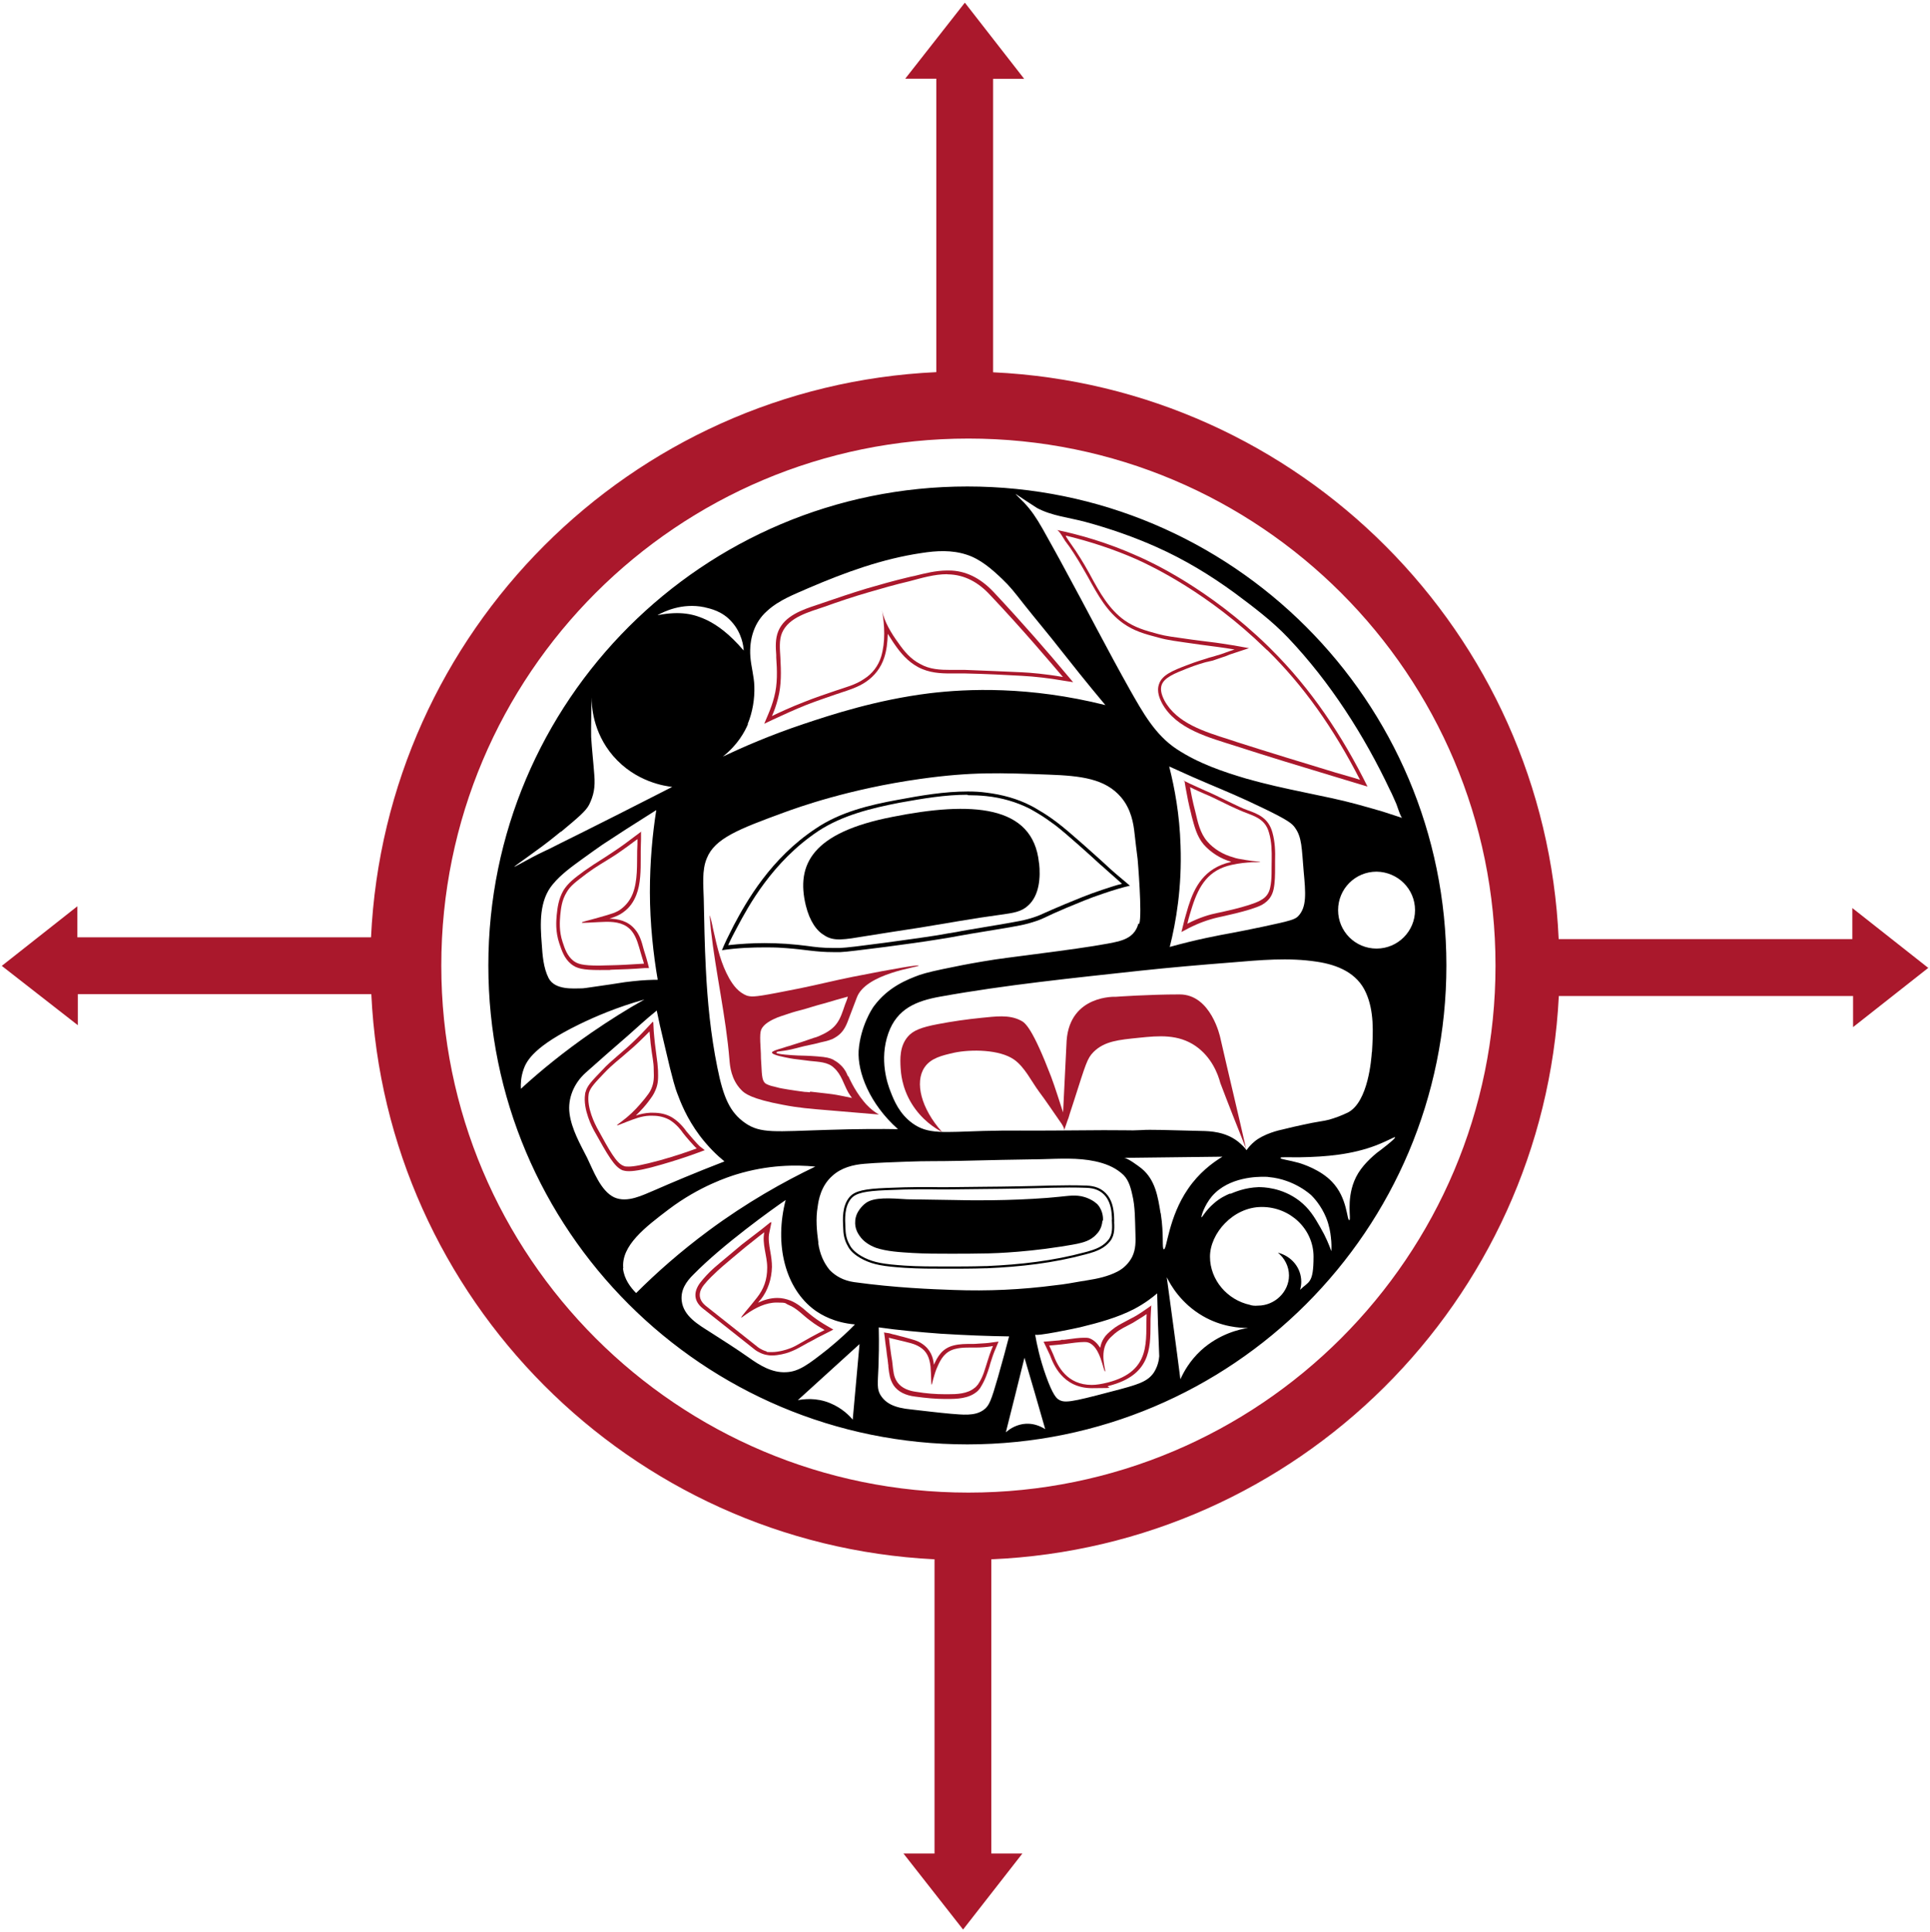 <?xml version="1.0" encoding="UTF-8"?>
<svg id="Layer_1" xmlns="http://www.w3.org/2000/svg" xmlns:xlink="http://www.w3.org/1999/xlink" version="1.1" viewBox="0 0 1304.6 1306.4">
  <!-- Generator: Adobe Illustrator 29.2.1, SVG Export Plug-In . SVG Version: 2.1.0 Build 116)  -->
  <defs>
    <style>
      .st0 {
        fill: #aa182c;
      }

      .st1 {
        fill: none;
        stroke: #000;
        stroke-width: 1.5px;
      }

      .st2 {
        fill: #a6192e;
      }
    </style>
  </defs>
  <g id="Layer_5">
    <g>
      <path d="M653.9,328.9c-178.6,0-323.8,144.9-323.8,323.8s144.9,323.8,323.8,323.8,323.8-144.9,323.8-323.8-145-323.8-323.8-323.8h0ZM769.5,624.4c-.3,1-.8,3-2.4,5.3-3.2,4.5-8.3,5.9-11,6.7-15.9,4-65.1,9.6-83.6,12.3-11.6,1.8-21.8,3.7-26.9,4.8-12.7,2.5-19.1,4-24.2,5.7-8.1,3-20.9,8-30.4,20.7-.2.3-.5.6-1,1.4,0,0-8.4,12.3-9.6,29.1-.8,14.5,7.3,35.8,26.6,53-10.3-.2-27.4-.2-48.4.5-34.1,1-44.6,2.7-55.1-4.8-9.9-7-14.5-16.7-18.6-37.4-4.5-22.1-6.7-44.6-7.8-67-.8-15.6-1.1-31.5-1.4-47.1-.2-8.4-1.4-19.3,2.1-27.4,5.4-13.4,21.3-19.6,52.4-31,9.1-3.3,43.5-15.8,91.9-22.6,34.9-4.9,54-4.1,86.8-2.9,21.7.8,38.2,2.7,48.9,15.3,6.8,8,8.4,17.7,9.1,24.4.6,5.7,1.4,11.8,2.1,17.5,0-.2,3.2,37.7,1.1,43.6h-.5ZM843.1,526.6c-16.6-4.9-33-10.5-47.6-20.1-14.8-9.7-23.2-25.2-31.8-40.3-15.1-26.9-29.1-54.3-43.9-81.4-4.9-9.2-10-18.2-15.1-27.4-4.3-7.5-7.6-12.4-12.4-17.5-2.9-3-5.9-5.7-5.7-5.9,0,0,13.4,8.9,14.3,9.4,10,5.4,21.8,6.5,32.6,9.4,16.6,4.5,33,10.2,48.6,17.2,18.6,8.3,36.1,18.9,52.5,30.9,12.6,9.4,25.3,18.9,36.1,30.3,28.3,29.8,51.4,65.9,68.9,103,1.6,3,2.9,6.4,4.3,9.4.6,1.4,2.9,9.1,4,9.4-3.3-1.1-7.8-2.5-13.2-4.3-5.3-1.6-11.5-3.3-18-5.1-20.9-5.7-49-9.9-73.4-17h-.2ZM956.5,615.3c0,14.3-11.6,26-26,26s-26-11.6-26-26,11.6-26,26-26c14.5.2,26,11.8,26,26ZM788.8,863.7c2.4,4.9,9.4,17.4,24.2,26,12.9,7.5,25.2,8.1,30.7,8.1-5.7.8-19.6,4-31.8,15.1-7.6,7-11.8,14.6-14,19.6-2.9-22.9-6.1-45.9-9.2-68.9l.2.2ZM706.5,966.2c-15.1-9.4-26.6,2.2-26.6,2.2,4.3-16.9,8.4-33.6,12.6-50.5,4.8,16.1,9.4,32.2,14,48.2h0ZM784.5,820.2c-1.8-11.1-3.5-22.4-12.7-30.1-2.4-1.9-9.6-7.3-12.1-7.3,22.1-.3,44.3-.5,66.6-.8-7,4.3-15.9,11-23.2,21.7-13.4,19.4-14.3,41.4-16.4,40.9-1.4-.2.2-9.6-2.1-24.4ZM421.3,857.5c-1.6-15.4,15.1-28,30.6-39.8,21-15.9,40.8-22.1,45.5-23.6,21.7-6.7,40.8-6.7,53.7-5.4-21.3,10.2-46.3,24.2-72.1,43.3-19.3,14.3-35.5,28.7-49,42.2-3.7-3.7-8.1-9.4-8.9-16.7h.3ZM435.5,675.8c-11.5,6.4-23.4,13.9-35.8,22.4-18.3,12.7-34.2,25.6-47.6,37.9-.2-3.2,0-8,1.8-13.1,2.1-6.1,7.5-15.8,37.9-30.6,10.5-5.1,25.3-11.5,43.9-16.7h-.2ZM379.3,562.3c11-9.2,16.7-13.9,18.9-18.2,3-6.1,4.3-11.6,3.5-20.5-.6-8.4-1.6-16.9-2.1-25.3-.2-2.9.3-28.3.3-26.6,0,4.9.6,23.1,14.5,39.3,15.3,17.8,35.5,20.5,40,21-56.7,29-76.6,38.5-82.5,41.6-3.2,1.6-6.5,3-11.6,5.7-10,5.3-12.4,6.8-12.6,6.7-.2-.3,5.4-4,12.7-9.4,8.6-6.1,14.6-11,18.6-14.3h.2ZM444.6,415.8c4-2.2,16.4-8.4,31.4-5.3,4.3,1,12.3,2.7,18.6,9.9,6.8,7.5,8,16.4,8.1,19.4-9.9-11.5-17.7-17-24.5-20.4-8.9-4.3-18.2-6.5-33.6-3.5v-.2ZM443.6,547.8c-2.5,15.8-4.3,34.6-4.3,55.4s2.4,42.7,5.3,59.2c-4,0-9.9.2-17,1-3.2.3-5.4.6-14.8,2.1-18.3,2.7-18.5,2.7-19.7,2.7-5.1,0-18,1.4-22.3-7-3.5-7-4.1-15.4-4.6-23.1-1.1-13.5-1.8-29.3,7.5-40.3,5.6-6.8,13.1-12.1,20.1-17.2,5.7-4.1,10-7.2,13.5-9.6,8.4-5.6,20.7-13.5,36.1-23.2h.3ZM443.9,683.1c1.1,5.6,3,14,5.4,23.9,5.7,24.8,7.5,29.5,8.3,31.7,2.4,6.4,6.5,17.2,15.4,29.1,5.9,7.8,11.9,13.5,16.7,17.4-20.2,7.8-36.1,14.6-47.1,19.4-8,3.3-18.5,8.9-27.4,4.9-9.2-4.3-14.2-18.3-18.3-26.7-4.8-9.4-10.5-19.4-11.9-29.9-1.4-10.3,3-20.5,10.7-27.5,9.4-8.4,19.1-16.9,28.7-25.2,6.4-5.7,12.7-11.5,19.4-16.9l.2-.2ZM531.2,810.8c-8.1,30.7-.3,60.5,19.6,75,4.5,3.2,13.2,8.4,27.1,9.6-4.3,4.5-10.5,10.3-18.6,16.9-12.7,10-19.3,15.1-28,15.4-9.6.5-18-4.8-25.3-10-8.4-5.9-17.2-11.5-25.8-17-8-5.1-18.2-10.8-19.4-21.3-.8-7.3,3-12.9,8-17.8,19.7-20.1,53.2-44.1,62.7-50.6h-.2ZM636.4,901.7c15.9,1,31.4,1.6,45.7,1.8-1.9,7.5-4.5,16.9-7.5,27.5-4.6,15.9-5.9,19.4-9.6,22.1-6.1,4.6-15,3.2-22.3,2.7-8.9-.8-17.7-1.9-26.6-2.9-11.9-1.1-17.5-4.3-20.9-9.7-2.5-4.1-1.9-7.5-1.4-19.1.2-6.1.5-15.3.2-26.7,13.2,1.9,27.4,3.2,42.2,4.3h.2ZM699.6,902.2c.2,1.6,28.2-4.3,30.6-4.9,12.3-3,25.3-6.5,36.6-12.4,7-3.7,12.3-7.8,15.4-10.5.3,14.2.8,28.3,1.4,42.5-.2,2.7-1,6.8-3.5,10.8-4.3,6.5-10.7,8.4-29.3,13.2-27.5,7.3-31.5,7.8-35.5,5.1-1.1-.8-3.7-2.9-8.3-15.9-4.1-11.5-6.1-21-7.3-27.9h-.2ZM553.2,840.3c-1.1-8-1.9-16.4-.5-24.4.6-4.6,2.2-14.2,10-21,5.9-5.4,13.9-7.5,21.7-8.1,9.2-.8,18.5-1,27.7-1.4,15.9-.6,19.3-.2,37.7-.6,18-.5,36.1-.8,54.3-1.1,12.1-.3,24.5-1.1,36.1,1.4,6.5,1.4,12.7,3.7,17.8,8,4.5,3.5,6.1,8.9,7.3,14.3,2.1,8.4,1.9,17.7,2.2,26.4.2,5.4.3,10.8-2.2,15.9-2.2,4.3-5.7,7.8-10,10-6.4,3.3-13.5,4.8-20.5,5.9-1.1.2-2.5.5-3.7.6-5.7,1-11.6,2.1-17.5,2.7-22.9,3-45.9,4.1-69.1,3.2-14.3-.5-39-1.4-67.2-5.3-7-1-12.4-4-16.4-8.1-4.1-4.9-6.8-11.1-7.8-18.3v-.2ZM790.4,518.2c11.6,5.3,20.9,9.4,27.4,12.1,9.7,4.1,21.3,8.9,35.5,15.8,17.5,8.4,20.1,10.7,22,13.4,4.8,6.5,4.6,14.2,5.9,29.3,1.4,15,2.2,24.5-3.7,30.6-2.1,2.1-4.3,3-24.2,7.2-9.9,2.1-14.8,3-19.9,4-9.9,1.8-24.4,4.5-42.7,9.6,4.3-17,8.3-40.4,7.3-68.5-.6-20.9-4-39-7.6-53.2v-.2ZM505.4,489.5c3.3-8,4.8-17,4.5-25.6-.2-6.8-2.2-13.2-2.7-20.1-.8-11.6,2.5-23.1,11.5-30.9,8-7.3,18.3-11.1,28-15.4,24.5-10.5,49.7-19.7,76.1-23.6,10.2-1.6,20.5-2.2,30.6,1.1,9.4,3,17.2,9.9,24.2,16.6,5.1,4.9,7.8,8.3,14.5,16.9,8.3,10.5,17,20.7,25.3,31.4,7,8.9,17,21.5,29.8,36.8-51.6-12.9-93.1-11.1-118.9-8-36.1,4.5-66.6,14.6-84.9,20.7-22.8,7.6-41.4,15.8-54.8,22.1,10.2-8,14.8-16.9,16.9-21.7v-.3ZM927.3,711.3c-.3,4.5-2.4,33.6-16.1,40.8-1.1.5-4.9,2.4-9.9,4-4.1,1.4-6.1,1.6-14.2,3-.6.2-9.9,1.9-20.5,4.6-2.9.6-6.4,1.6-10.5,3.3-4.8,2.1-7.2,4-7.8,4.5-2.7,2.2-4.6,4.5-5.7,6.1-1.1-1.6-3-3.5-5.6-5.7-8.6-6.8-18.9-7.2-25-7.3-23.2-.6-35-1-40-.6-12.3.6,0-.3-57.5.3-16.7.2-33.1-.2-49.8.3-26.9.8-37.4,2.4-47.8-5.1-8.9-6.4-12.6-15.4-15-21.7-1.8-4.5-7.8-21.3-1.4-39.3,5.9-16.6,18.9-21.8,35-24.7,44.4-8,90-12.6,134.9-17.5,20.5-2.2,41.4-4,61.9-5.6,19.4-1.6,38.5-3.5,58-.5,13.9,2.1,27.1,7.6,33,20.9,5.6,12.4,4.9,26.7,4.1,40.1l-.2.2ZM845,882.2c-15.4-3.3-27.1-16.9-27.1-32.6s15.6-33.6,35-33.6,35,15.1,35,33.6-3.3,16.6-9.1,22.4c.5-1.8.8-3.5.8-5.4,0-9.6-6.7-17.4-15.8-19.7,4.6,3.7,7.5,9.4,7.5,15.4,0,11.1-9.6,20.4-21,20.4-2.1.2-4,0-5.4-.5-.2,0,0,0,0,0h0ZM831.5,806.9c-2.7,1.1-6.8,3-11,6.7-5.6,4.8-8,9.7-8.3,9.4-.5-.3,1.8-8,7-14.2,11.6-13.5,31.8-13.2,34.9-13.2s2.1,0,3.7.2c17.5,1.6,28.7,12.4,28.7,12.4,1.4,1.4,6.5,6.7,9.9,15,2.2,5.4,2.9,10.3,3.2,13.1.5,4,.5,7.2.3,9.6-1.4-4.1-3.7-9.7-7.3-15.9-4.1-7.2-7.5-12.9-14.3-18.2-11.9-9.1-24.7-9.2-27.5-9.2-9.2.3-15.9,3.2-19.3,4.6l.2-.2ZM561.3,948.7c-9.7-4.1-18.5-2.7-22-2.1,14-12.6,27.7-25.3,41.7-37.9-1.6,17-3,34.2-4.6,51.1-2.2-2.7-7.2-7.8-15.1-11.1h0ZM865.7,782.7c0-.6,6.8-.2,13.2-.3,17.4-.3,35-1.8,51.4-8.1,8.4-3.3,12.4-5.9,12.7-5.4.6.8-11.1,9.7-12.3,10.5-6.4,5.3-12.3,11.5-15.3,19.1-5.4,13.4-1.9,26.1-3.3,26.4-1.8.2-1.1-15-11.8-26-7.6-8-19.6-11.9-22.3-12.7-6.8-1.9-12.4-2.5-12.4-3.2v-.3Z"/>
      <path class="st0" d="M640.3,388.3h.5c11.5.2,20.9,5.7,28.5,14,22,23.2,41.4,46.3,49.2,55.4-11.9-2.1-21.8-2.9-28-3.2-12.7-.6-25.3-1.1-38.1-1.6h-9.7c-7.2,0-14.2-.3-20.7-4-6.4-3.3-10.7-8.4-14.8-14.3-4.5-6.1-9.7-14.6-11-22.1,1.8,10.2,2.4,21.5-.6,31.5-1.9,6.1-5.9,11.5-11.5,15-5.7,4-12.7,5.7-19.4,8-7,2.4-14.2,4.8-20.9,7.5-9.6,3.7-17.2,7.3-22,9.6,1.4-3,2.9-7.2,4.1-11.9,2.4-9.2,2.1-18.3,1.6-27.7-.3-5.3-1-11.6,1.1-16.6,4.6-10.8,18.6-14.2,28.7-17.7,9.7-3.5,19.6-6.8,29.6-9.7,9.2-2.7,18.3-5.3,27.7-7.5,8.3-2.2,16.9-4.8,25.6-4.8M640.3,385.7h0c-7.6,0-15.1,1.9-22.3,3.7-1.6.3-2.9.6-4.5,1-9.2,2.2-18.5,4.8-27.7,7.5-10,3-19.9,6.4-29.6,9.7-1.4.5-2.7,1-4.1,1.4-9.7,3.2-21.7,7.3-26,17.7-2.1,5.1-1.8,10.8-1.4,16.1v1.6c.6,8.6,1,18-1.4,26.9-1,4-2.4,7.8-4,11.6l-2.7,6.4,6.1-2.9c7.2-3.3,14.5-6.7,21.8-9.6,6.8-2.7,14-5.1,20.9-7.5,1-.3,2.1-.6,3-1,5.7-1.9,11.6-3.7,16.9-7.3,5.9-4,10.2-9.6,12.4-16.4,1.6-4.8,2.2-10,2.4-16.1,1.8,2.7,3.3,5.3,4.9,7.5,3.7,5.3,8.4,11.1,15.6,15,7.5,4,15.3,4.3,22.1,4.3h9.9c13.9.3,27.5,1,38.1,1.6,9.2.5,18.5,1.6,27.7,3.2l7,1.1-4.5-5.3c-11.6-13.9-29.6-34.7-49.2-55.6-9.1-9.7-19.3-14.6-30.3-14.6h-1.6.5Z"/>
      <path class="st0" d="M720.8,362.2c16.4,4,32.2,9.2,47.4,15.9,10.7,4.8,49,23.1,87.1,60.3.5.5,1,1,1.6,1.4,24,23.6,44.4,52.2,62.4,87.4-5.4-1.8-11-3.2-16.6-4.9-22-6.7-44.4-13.5-66.9-20.7-1.6-.5-3-1-4.8-1.6-16.7-5.3-35.5-11-43.9-26.4-2.2-4.3-2.9-7.8-1.8-10.7,1.9-4.9,8.6-7.6,17.2-11,5.9-2.4,12.7-4.3,12.9-4.3.8-.2,1.6-.3,2.2-.5,1.6-.3,2.7-.6,4.8-1.4,1.4-.5,2.4-.8,4.1-1.4,1.1-.3,2.5-.8,4.8-1.8,1.6-.5,2.5-.8,3.3-1.1l9.7-3.2-10-1.8c-5.4-.8-11-1.8-16.4-2.4-2.1-.3-4.3-.5-6.4-.8l-6.1-.8c-13.2-1.9-16.7-2.2-22.3-3.7-9.4-2.5-16.1-4.5-23.1-9.4-10.3-7.5-16.4-18.2-23.1-30.6l-.3-.6c-1.6-2.9-4.8-8.6-9.4-15.6-1.9-2.9-4-5.6-5.7-8.3-.2-.3-.5-.8-1-1.6v-.5M714.3,358.2c1.6.3,4.8,6.1,5.7,7.5,2.1,2.7,4,5.4,5.7,8.1,4.9,7.5,8.3,14,9.6,16.1,7,12.7,12.9,23.6,23.9,31.5,7.5,5.3,14.5,7.2,24,9.7,6.5,1.8,10.5,2.2,28.7,4.8,7.5,1,15.1,1.9,22.6,3.2-.6.3-1.9.6-3.3,1.1-5.3,1.9-6.5,2.4-8.9,3-2.9,1-4.3,1.1-7,2.1,0,0-7.2,2.1-13.2,4.5-9.2,3.5-16.6,6.5-18.6,12.6-1.9,5.1.6,10.3,1.9,12.9,9.6,17.8,32.3,23.4,50,29.1,22.3,7.2,44.6,14,66.9,20.7,7.3,2.2,14.8,4.5,22.1,6.7-17.2-34.6-38.1-66.1-65.6-93.3-.5-.5-1-1-1.6-1.6-40.3-39.3-79.9-57.3-87.9-60.8-21.5-9.7-40.6-14.8-54.8-17.8h-.2Z"/>
      <path class="st0" d="M430.9,567.4c0,1.9,0,4.6-.2,7.8-.2,9.2.5,20.1-3,29-1.6,4-4.1,7.5-7.8,10.3-3,2.4-7,3.5-14.8,5.7-7.5,2.2-11.9,3-11.8,3.5,0,.2.3.2,1.1.2,1.6,0,4.6-.2,10.5-.5,1.8,0,3.3-.2,5.1-.2,6.5,0,12.9,1,17.2,6.5,3.2,4.1,4.5,9.7,5.9,14.5.8,3,1.8,5.6,2.2,7.3-9.1.6-16.6,1-22.3,1.1-3,0-5.7.2-8,.2-11.1,0-14.5-1-17.5-3.3-4.1-3.3-5.7-8-7.2-12.6-2.5-7.5-1.9-14-1.6-18,.5-4.8,1-10.2,4.3-15.6,2.5-4.5,6.4-7.2,13.4-12.6,7.6-5.6,11.1-7.2,19.6-12.7,5.9-4,10.8-7.6,14.6-10.5M433.6,562.1l-4.3,3.2c-4.8,3.7-9.6,7.2-14.6,10.5-3.2,2.2-5.7,3.7-8.1,5.3-3.5,2.2-6.8,4.3-11.5,7.6-7,5.1-11.1,8.3-14.2,13.2-3.5,6.1-4.1,12.1-4.6,16.9-.3,3.7-1,10.8,1.8,19.1,1.6,4.6,3.2,10,8,13.9,3.7,3,8,4,19.1,4s4.9,0,8.1-.2c7.3-.2,15-.5,22.4-1.1h3c0-.2-.8-3.2-.8-3.2-.6-2.5-1.4-4.9-2.2-7.5-.3-.8-.5-1.8-.8-2.7-1.1-4.3-2.5-9.1-5.6-12.7-4.8-5.9-11.6-7.2-17.4-7.3,4.3-1.4,7-2.5,9.6-4.5,4-2.9,6.7-6.7,8.6-11.5,3-7.6,3-16.9,3-24.8v-4.9c0-3.2.2-5.9.2-7.8v-5.3h.2l.2-.2Z"/>
      <path class="st0" d="M516.7,832.8c-1.8,8.1,1.9,15.9,1.9,24.2s-2.4,14.6-7,20.4c-5.4,7-11,12.9-10.5,13.4h0c.3,0,1.4-1,3.5-2.4,6.1-4.3,13.1-7.8,20.4-7.8s5.3.5,8,1.6c5.6,2.2,9.7,7,14.5,10.5,3.7,2.9,7.2,4.9,9.9,6.5-2.1,1-5.4,2.7-9.4,4.9-9.2,5.1-10.8,6.5-15.8,8.1,0,0-5.4,1.9-10.5,1.9s-2.7-.2-3.7-.5c-3.7-1.1-5.9-3-5.9-3l-35.2-27.9c-5.7-4.8-4.3-10-1.1-14,2.9-3.7,7.2-7.6,9.4-9.7,2.2-2.2,18.6-15.8,18.6-15.8,4.3-3.3,8.6-7,13.1-10.3M520.7,826.4l-5.6,4.5-3.5,2.7-9.9,7.6c-.6.6-16.7,13.9-18.9,15.9-.3.3-.6.6-1.1,1-2.4,2.2-5.7,5.6-8.4,9.1-4.8,6.4-4.3,12.6,1.8,17.4l35.2,27.9s2.7,2.2,6.8,3.3c1.4.3,2.9.6,4.6.6,4.5,0,9.6-1.4,11.5-2.1h0c3.7-1.4,5.7-2.4,9.9-4.8,1.8-1,3.7-2.1,6.5-3.5,3-1.8,6.4-3.3,9.4-4.9l4.3-2.2-4.1-2.4c-3.3-1.9-6.7-4.1-9.7-6.4-1.4-1-2.7-2.2-4.1-3.3-3.2-2.9-6.7-5.7-11-7.5-2.9-1.1-5.7-1.8-8.9-1.8-4.8,0-9.2,1.4-13.1,3.2.6-.6,1.1-1.6,1.9-2.2,4.8-6.1,7.3-13.9,7.5-22,0-3.5-.5-7-1.1-10.3-.8-4.6-1.6-9.1-.6-13.2l1.4-6.8h0l-.6.3Z"/>
      <path class="st0" d="M600.5,904.3c.8.3,2.4.6,4.3,1.1,10.3,2.5,13.1,2.9,17,5.3,4.9,3,6.5,7.5,7.2,13.1.6,7.3.3,12.3.8,12.3h0c.3,0,.5-2.4,1.8-6.4.2-.6.8-2.9,1.9-5.3,2.5-5.9,5.4-10.7,12.1-12.4,5.3-1.4,10.8-.8,16.4-1,4-.2,7.2-.6,9.2-1-1.9,4.5-3,8-3.7,10.3-1.8,5.4-2.7,10.2-6.5,15.8-.2.2-.3.3-.3.3-.5.6-1.1,1.4-1.9,1.9-4.9,4.1-12.1,4.3-18.2,4.3h-1.4c-6.7,0-13.2-.5-19.7-1.6-4.9-.6-10-2.4-12.9-6.5,0-.2-.2-.2-.2-.3-2.4-3.7-2.5-6.7-3.2-12.9-.3-2.9-.2-.5-1.4-9.6-.5-3-.6-5.7-1-7.6M597.6,900.8l.5,3.7c.2,1.9.5,4.6,1,7.8.6,5.6,1,7,1,7.8s.2.8.2,1.9c.2.6.2,1.4.2,2.1.6,5.1,1,8.3,3.3,12.1.2.2.2.3.3.5,2.9,4.1,7.8,6.7,14.6,7.5,7.3,1,13.9,1.6,20.1,1.6h1.6c6.4,0,14.3-.2,19.9-4.9.8-.6,1.6-1.6,2.2-2.4.2-.2.2-.3.3-.5,3.3-5.3,4.6-9.6,6.1-14.3.2-.6.3-1.4.6-2.2,1-3.3,2.2-6.8,3.7-10.2l1.8-4.3-4.5.6c-2.9.5-5.9.6-9.1.8-1.8.2-3.2.2-4.9.2-4,0-7.8,0-11.8,1-7.8,1.9-11,7.6-13.4,13.1-.5-4.9-2.1-10.3-8.1-14.3-3.3-2.2-6.1-2.7-12.4-4.5-1.6-.3-3.2-.8-5.3-1.4-1.4-.3-2.9-.6-4.3-1.1l-4-.6h0l.5.3Z"/>
      <path class="st0" d="M775.1,887.9c-1,17.8,4.1,39-26.4,46.8-4.1,1-7.6,1.6-10.7,1.6-16.7,0-23.1-12.6-26.1-20.7-.3-.8-2.7-5.9-2.7-5.9,0,0,1.6-.2,3.3-.3,2.5-.2,4.6-.5,5.1-.5,7.3-1,12.1-1.6,15-1.6s2.1.2,2.9.3c8.4,2.5,10.3,19.6,11.5,19.6h0c.8-.2-4-12.3,1.6-20.5,1.4-2.1,2.9-3.3,4.9-5.1,4-3.3,6.8-4.3,12.3-7.3,2.4-1.6,5.6-3.3,9.6-6.1M778,882.8l-4.3,3c-3,2.1-6.1,4.1-9.4,5.7-1.6.8-2.9,1.6-4.1,2.2-3,1.6-5.6,2.9-8.6,5.4-2.2,1.9-4,3.3-5.4,5.6-1.4,2.1-2.1,4.3-2.5,6.5-1.9-2.9-4.3-5.4-7.5-6.5-1-.3-2.1-.3-3.5-.3-2.9,0-7.2.5-13.4,1.4h-1.9c0,.2-.2.2-.2.2-.6.2-2.4.3-4.8.5-1.9.2-3.3.3-3.3.3l-3.7.3,1.6,3.3c1.1,2.4,2.5,5.3,2.7,5.7,2.1,5.6,8.3,22.4,28.5,22.4s7.3-.5,11.5-1.6c27.9-7.2,27.9-25.2,28-41.1,0-2.7,0-5.4.2-8l.3-5.4h0l-.2.2Z"/>
      <path class="st2" d="M842.3,776.6c-5.7-25.2-11.8-50.3-17.5-75.3,0,0-6.1-29-27.4-29s-43.1,1.6-43.1,1.6c0,0-31-1.6-33.3,29.6l-2.4,48.6c-2.4-7.3-5.4-17-8.1-24.2-12.4-32.3-17.4-36.5-20.4-37.9-8-4.3-17.7-2.7-26.4-1.9-10,1-19.9,2.4-29.8,4.3-11.1,2.1-16.7,4.3-20.2,8.4-5.6,6.5-5.3,15-4.9,21.5.2,2.4.6,12.7,7.5,23.9,6.8,11,15.9,16.7,20.5,19.1-14.2-15.9-18.6-33.6-11.9-43.6,4.3-6.4,11.8-8.1,20.1-10,11.5-2.4,30.6-2.2,40.4,4.6,7.3,5.1,11.8,14.8,17,21.8,4.9,6.5,9.4,13.4,14.2,20.2,1.4,1.9,2.5,3.7,3,5.9-.2-.8.8-3,1.1-4,.5-1.6,1-3,1.6-4.5,1.1-4,2.5-7.6,3.7-11.6,8-25,8.9-28.5,13.1-32.8,7.5-7.5,17.2-8.3,30.9-9.7,13.4-1.4,26.4-2.5,38.2,5.6,10.8,7.5,15.1,18.9,16.7,25,5.6,14.8,11.5,29.6,17.4,44.4h.2Z"/>
      <path class="st2" d="M573.1,727.6c-.6-1.8-1.8-4.5-4.5-7.2-2.1-2.2-4.3-3.3-5.6-4.1-2.2-1-4.1-1.6-10.5-2.1-6.4-.5-9.7-.5-13.1-.6-4.1-.2-14.6-.8-14.6-1.9s2.5-.6,9.9-2.2c6.1-1.4,6.5-1.8,13.4-3.2.8-.2,3.2-.6,6.7-1.6,4.8-1,6.1-1.6,7.8-2.2.5-.3,2.9-1.4,4.9-3.2,3.3-3,4.8-6.5,6.8-12.1,1.6-4.3,3.2-8.3,4.8-12.6,5.9-16.6,42-20.7,41.9-21.8-.2-.6-14.3,1.6-44.6,7.6-13.4,2.7-21.7,4.9-35.8,7.8-25.5,5.1-30.7,5.9-34.1,5.3l-1.4-.3c-6.1-2.2-9.7-7.5-12.1-11.6-5.6-9.9-8-20.2-11-33.6-.6-3.3-2.1-9.2-2.2-9.1-.2,0,.2,3.2.5,7.3,0,.8.2,1.1.2,2.1,3.3,29.6,10.2,58.9,12.6,88.4.3,3.7,1,13.1,8,20.2,2.2,2.4,7,6.1,28,10,10.7,2.1,18.6,2.7,30.6,3.7.6,0,31.7,2.7,34.4,2.9-5.1-3-8.3-6.4-10.3-8.9-6.7-8.1-10.5-17.4-10.5-17.4v.5ZM547.6,738.5c-1.9-.2-2.5-.3-3.7-.3-3.7-.5-7.5-1-11.1-1.6-2.7-.5-5.4-.8-8-1.6-2.2-.5-4.6-1-6.7-2.1-2.2-1.1-2.7-3.7-3-6.1-.3-2.5-.3-5.1-.5-7.5-.2-2.4-.3-4.8-.3-7.2-.8-12.9-.6-15.1,1.1-17.5,2.5-3.5,7.5-5.6,10.3-6.8,1.6-.6,3.2-1.1,6.5-2.2,4.6-1.6,8-2.4,9.9-2.9,5.9-1.6,4.9-1.6,17-4.9,3.2-1,8.1-2.4,14-4-.3,1.4-1,3.2-1.9,5.4-1.6,4.6-3,9.6-6.1,13.4-2.9,3.7-7.3,6.1-11.8,8-1.1.5-2.2.8-3.3,1.1-5.4,1.9-10.8,3.7-16.4,5.4-2.4.6-4.8,1.6-7.2,2.2-1.4.5-2.7.8-4,1.6-.2.2-.6.3-.6.6,0,1.8,8.4,3.2,12.3,4,1.6.3,3,.5,5.7.8,3,.3,5.7.8,8,1,5.4.6,11.8.6,15.9,4.6,5.1,4.5,6.5,11,9.7,16.7,1,1.6,1.9,2.9,2.5,3.7-4.5-1-8-1.6-10.5-2.1-3.3-.6-8.3-1.1-17.8-2.2l-.2.5Z"/>
      <path d="M702.4,583.6c1,9.4.3,21.5-7.3,28.5-4.8,4.5-10.2,5.1-19.3,6.4-18,2.4-35.8,5.7-53.7,8.6-12.1,1.9-24.4,3.7-36.5,5.7-15.1,2.5-21.7,3.7-28-.2-5.6-3.2-10.2-9.6-12.9-20.4-6.8-28,4.6-49.4,58.4-59.9,53.5-10.7,95.2-8.3,99.2,31v.2Z"/>
      <path d="M654.1,537.6c4.3,0,8.4.2,12.4.6,10.8,1.1,20.7,4.1,29.3,8.4,1.9,1,3.7,2.1,5.6,3.2,4.1,2.4,7.8,5.1,11.8,8,7.5,5.7,25.3,21.8,31,27.1l1,.8c4.3,4,8.9,7.8,13.2,11.8-4.5,1.1-9.1,2.7-13.4,4.1-10,3.3-17.8,6.7-25.2,9.7-7.2,3-10.7,4.6-13.2,5.7-2.5,1.1-4,1.9-7,2.9-7,2.4-11.5,3-24.5,5.3l-1.9.3c-15.9,2.7-22.3,3.7-26.6,4.6-4.1.6-5.9,1-12.9,2.2-12.1,1.9-20.1,2.9-35.8,5.1-16.6,2.2-25.5,3.3-30.3,3.5h-4.3c-7.2,0-12.1-.6-17.8-1.4-4-.5-8.3-1-14-1.4-4.9-.3-9.9-.5-14.6-.5-8.1,0-16.4.5-24.7,1.4,1.9-4.3,4.1-8.4,6.4-12.7,7-13.1,23.2-43.6,54.6-64.5,16.4-10.7,35.8-15.4,54.8-19.1,16.1-2.9,30.9-5.4,46-5.4M654.1,535.1c-15.8,0-31.5,2.7-47,5.6-19.4,3.5-39.2,8.3-55.6,19.4-30.6,20.2-47,49.5-55.4,65.3-3.5,6.8-6.4,12.7-8.1,17,10.8-1.6,20.5-1.9,29-1.9s10.3.2,14.5.5c13.5,1,19.7,2.7,32,2.7h4.5c4.8-.2,13.4-1.4,30.4-3.5,15.6-2.1,24-3.2,35.8-5.1,14.2-2.2,8-1.6,39.5-6.7,14.6-2.4,19.3-3.2,26.7-5.7,6.4-2.2,5.7-2.7,20.4-8.9,7.8-3.2,15.3-6.5,25-9.7,7.3-2.5,13.5-4.3,18-5.3-7.3-6.1-13.2-11.1-17-14.8-4.1-3.7-24.2-22-32.3-28-4.6-3.5-8.6-6.1-11.9-8-1.8-1-3.5-2.2-5.6-3.2-9.4-4.9-19.7-7.6-30.1-8.9-4.3-.6-8.3-.8-12.6-.8h-.2Z"/>
      <path class="st1" d="M752.3,824.5c.2,4.9.8,10-2.5,14.2-3.7,4.5-8.1,6.5-16.1,8.6-21.8,5.9-43.9,8.4-66.6,9.4h-1c-8.9.3-17.7.3-26.6.3s-18.6,0-27.9-.6c-14.6-1-20.7-2.1-27.4-5.3-6.7-3.3-9.4-6.8-10.5-9.1-2.5-4.3-2.9-8.3-3-12.1-.3-5.6-.8-14.3,4.1-20.1,3.5-4.1,10.3-5.3,24-5.9,17.8-.8,30.4-.6,30.4-.6,7.5.2,17,0,36-.2,7.6,0,15.3-.2,22.9-.3,15.3-.2,30.9-1.1,46.3-.5,5.6.2,10.3,1.8,13.9,6.5,3.3,4.5,4,10.3,4.1,15.8l-.3-.2Z"/>
      <path d="M745.2,825.2c-.3,5.1-3,8.3-4,9.2-4,4.6-9.7,5.7-13.1,6.5-29.6,5.6-55.6,6.4-60.5,6.5h-1c-8,.2-16.1.2-24.2.2s-17,0-25.5-.5c-8.3-.5-17.4-1-24.8-3.5-4.8-1.8-8.6-4.5-11-8-1-1.4-3.5-5.1-3-10.2,0-.6.2-3,1.6-5.6,0,0,1.8-3.7,5.6-6.5,5.7-4.1,16.6-3.2,27.9-2.5.6,0,11,.2,31.8.5,8.1.2,12.1.2,16.6.2,12.3,0,24.5-.3,36.6-1,5.9-.3,12.1-.8,18-1.4,5.6-.5,11.1-1.6,16.9.2,5.7,1.8,8.3,4.5,8.9,5.1,4,4.6,3.7,10.3,3.5,11l-.3-.2Z"/>
      <path class="st0" d="M439,696.8c.2,1.9.5,4.9.8,8.6,1.1,9.7,2.1,12.1,2.1,18,.2,5.1.2,8.4-1.6,12.6-1,2.5-2.4,4.1-4.8,7.2-1.6,1.9-4.3,5.3-8.4,9.2-5.7,5.4-10.3,8-10,8.4h.2c.6,0,2.7-1,5.9-2.2,5.7-2.2,10.5-4.1,15.9-4.3h1.8c2.7,0,7,.3,11.5,2.7,4.9,2.9,8.3,7.5,9.2,8.9,1.4,1.9,8,9.6,9.4,10.5-5.9,2.2-14.3,5.1-24.7,8-12.1,3.3-18,4.3-21.3,4.3s-2.7-.3-3.5-.5c-4.8-1.8-9.2-9.7-18-25.8-1.1-2.1-7-13.4-5.6-22.6,0-.3.2-.6.2-1,1-3.5,4.1-6.8,10.2-13.2,6.4-6.7,9.9-8.9,17.2-15.4,3.5-2.9,8.3-7.5,13.9-13.2M441.1,690.9l-4,4.3c-4.3,4.6-8.9,9.2-13.4,13.2-2.7,2.4-4.9,4.3-6.8,5.9-3.3,2.9-6.4,5.4-10.3,9.7-6.5,6.8-9.7,10-10.8,14.3-.2.3-.2.8-.3,1.4-1.6,10.5,5.1,22.9,5.9,24.4,9.6,17.2,13.9,24.8,19.4,27.1,1,.3,2.2.6,4.5.6,4.3,0,11.5-1.4,22-4.5,8.3-2.4,16.7-5.1,24.8-8.1l4.3-1.6-3.5-2.7c-1-.8-7.3-8-8.9-10-3-4.3-6.5-7.5-10-9.6-3.7-2.1-7.8-3-12.6-3h-1.9c-3.3.2-6.5.8-9.7,1.9,4.1-4,6.8-7.2,8.3-9.2,2.4-3.2,3.7-4.9,4.9-7.8,2.1-4.6,1.9-8.6,1.8-13.5-.2-3.7-.5-6.1-1-9.6-.3-2.2-.6-4.9-1.1-8.6-.3-2.9-.6-5.7-.8-8.4l-.3-5.9h0l-.3-.3Z"/>
      <path class="st0" d="M804.1,532c4.1,2.1,7.5,3.5,9.9,4.6,7.8,3.2,15.4,7.5,23.1,10.8,8.9,4.1,17.8,4.9,20.7,15.6,1.8,6.1,1.9,12.4,1.8,18.5-.2,5.9.3,12.7-1,18.5-.8,4-2.9,6.8-6.4,8.6,0,0-.2.2-.5.3-7.3,4-28.7,8.3-28.7,8.3-5.1,1-12.1,3-20.4,7.3,1.1-4.8,2.4-8.6,3.3-11.6,4.6-14.3,11-24.8,26.7-28.2,10.7-2.4,19.3-1.6,19.3-1.9s-3.7-.3-10-1.4c-3.2-.5-6.7-1.1-8.3-1.8-6.7-1.8-13.1-5.6-17.5-10.7-4.9-5.6-6.4-12.9-8.1-20.1-1.9-7.2-3-13.1-3.7-17.4M800.6,527.6l.8,4.8c1,5.7,2.2,11.8,3.7,17.5.2.6.3,1.6.5,2.2,1.8,6.5,3.3,13.2,8.1,18.9,4.8,5.4,11.6,9.7,18.6,11.6-.2,0-.3,0-.5.2-17.8,4.1-24.4,16.9-28.5,29.9-1.1,4-2.4,7.8-3.3,11.8l-1.4,5.6,5.1-2.7c6.5-3.3,13.1-5.7,19.7-7.2.8-.2,22.1-4.5,29.5-8.4.3-.2.5-.3.5-.3,4.1-2.4,6.5-5.7,7.5-10.3,1-4.8,1-9.9,1-14.8v-4.3c.2-6.4,0-12.9-1.8-19.3-2.7-9.9-9.9-12.6-16.9-15.1-1.8-.6-3.5-1.4-5.3-2.2-3.2-1.6-6.5-3-9.6-4.6-4.5-2.2-9.1-4.5-13.9-6.5-3.2-1.4-6.5-2.9-9.9-4.5l-4.5-2.2h.5Z"/>
      <path class="st0" d="M1303.2,654.2l-51.1-40.3v21h-198.5c-9.2-207.1-175.1-373.5-382.3-383.2V53.3h21L652.2,1.8l-40.3,51.4h21v198.4c-206.7,9.6-372.4,175.5-382.1,382.1H52.3v-21L1.2,653l51.4,40.1v-21h198.4c9.7,206,174.7,371.8,380.7,382.1v198.9h-21l40.3,51.4,40.1-51.4h-21v-198.9c207-8.9,373.2-174.3,383.6-380.8h198.9v21l50.9-40.1-.2-.2ZM654.6,1009.1c-196.8,0-356.3-159.5-356.3-356.3s159.5-356.3,356.3-356.3,356.3,159.5,356.3,356.3-159.5,356.3-356.3,356.3Z"/>
    </g>
  </g>
</svg>